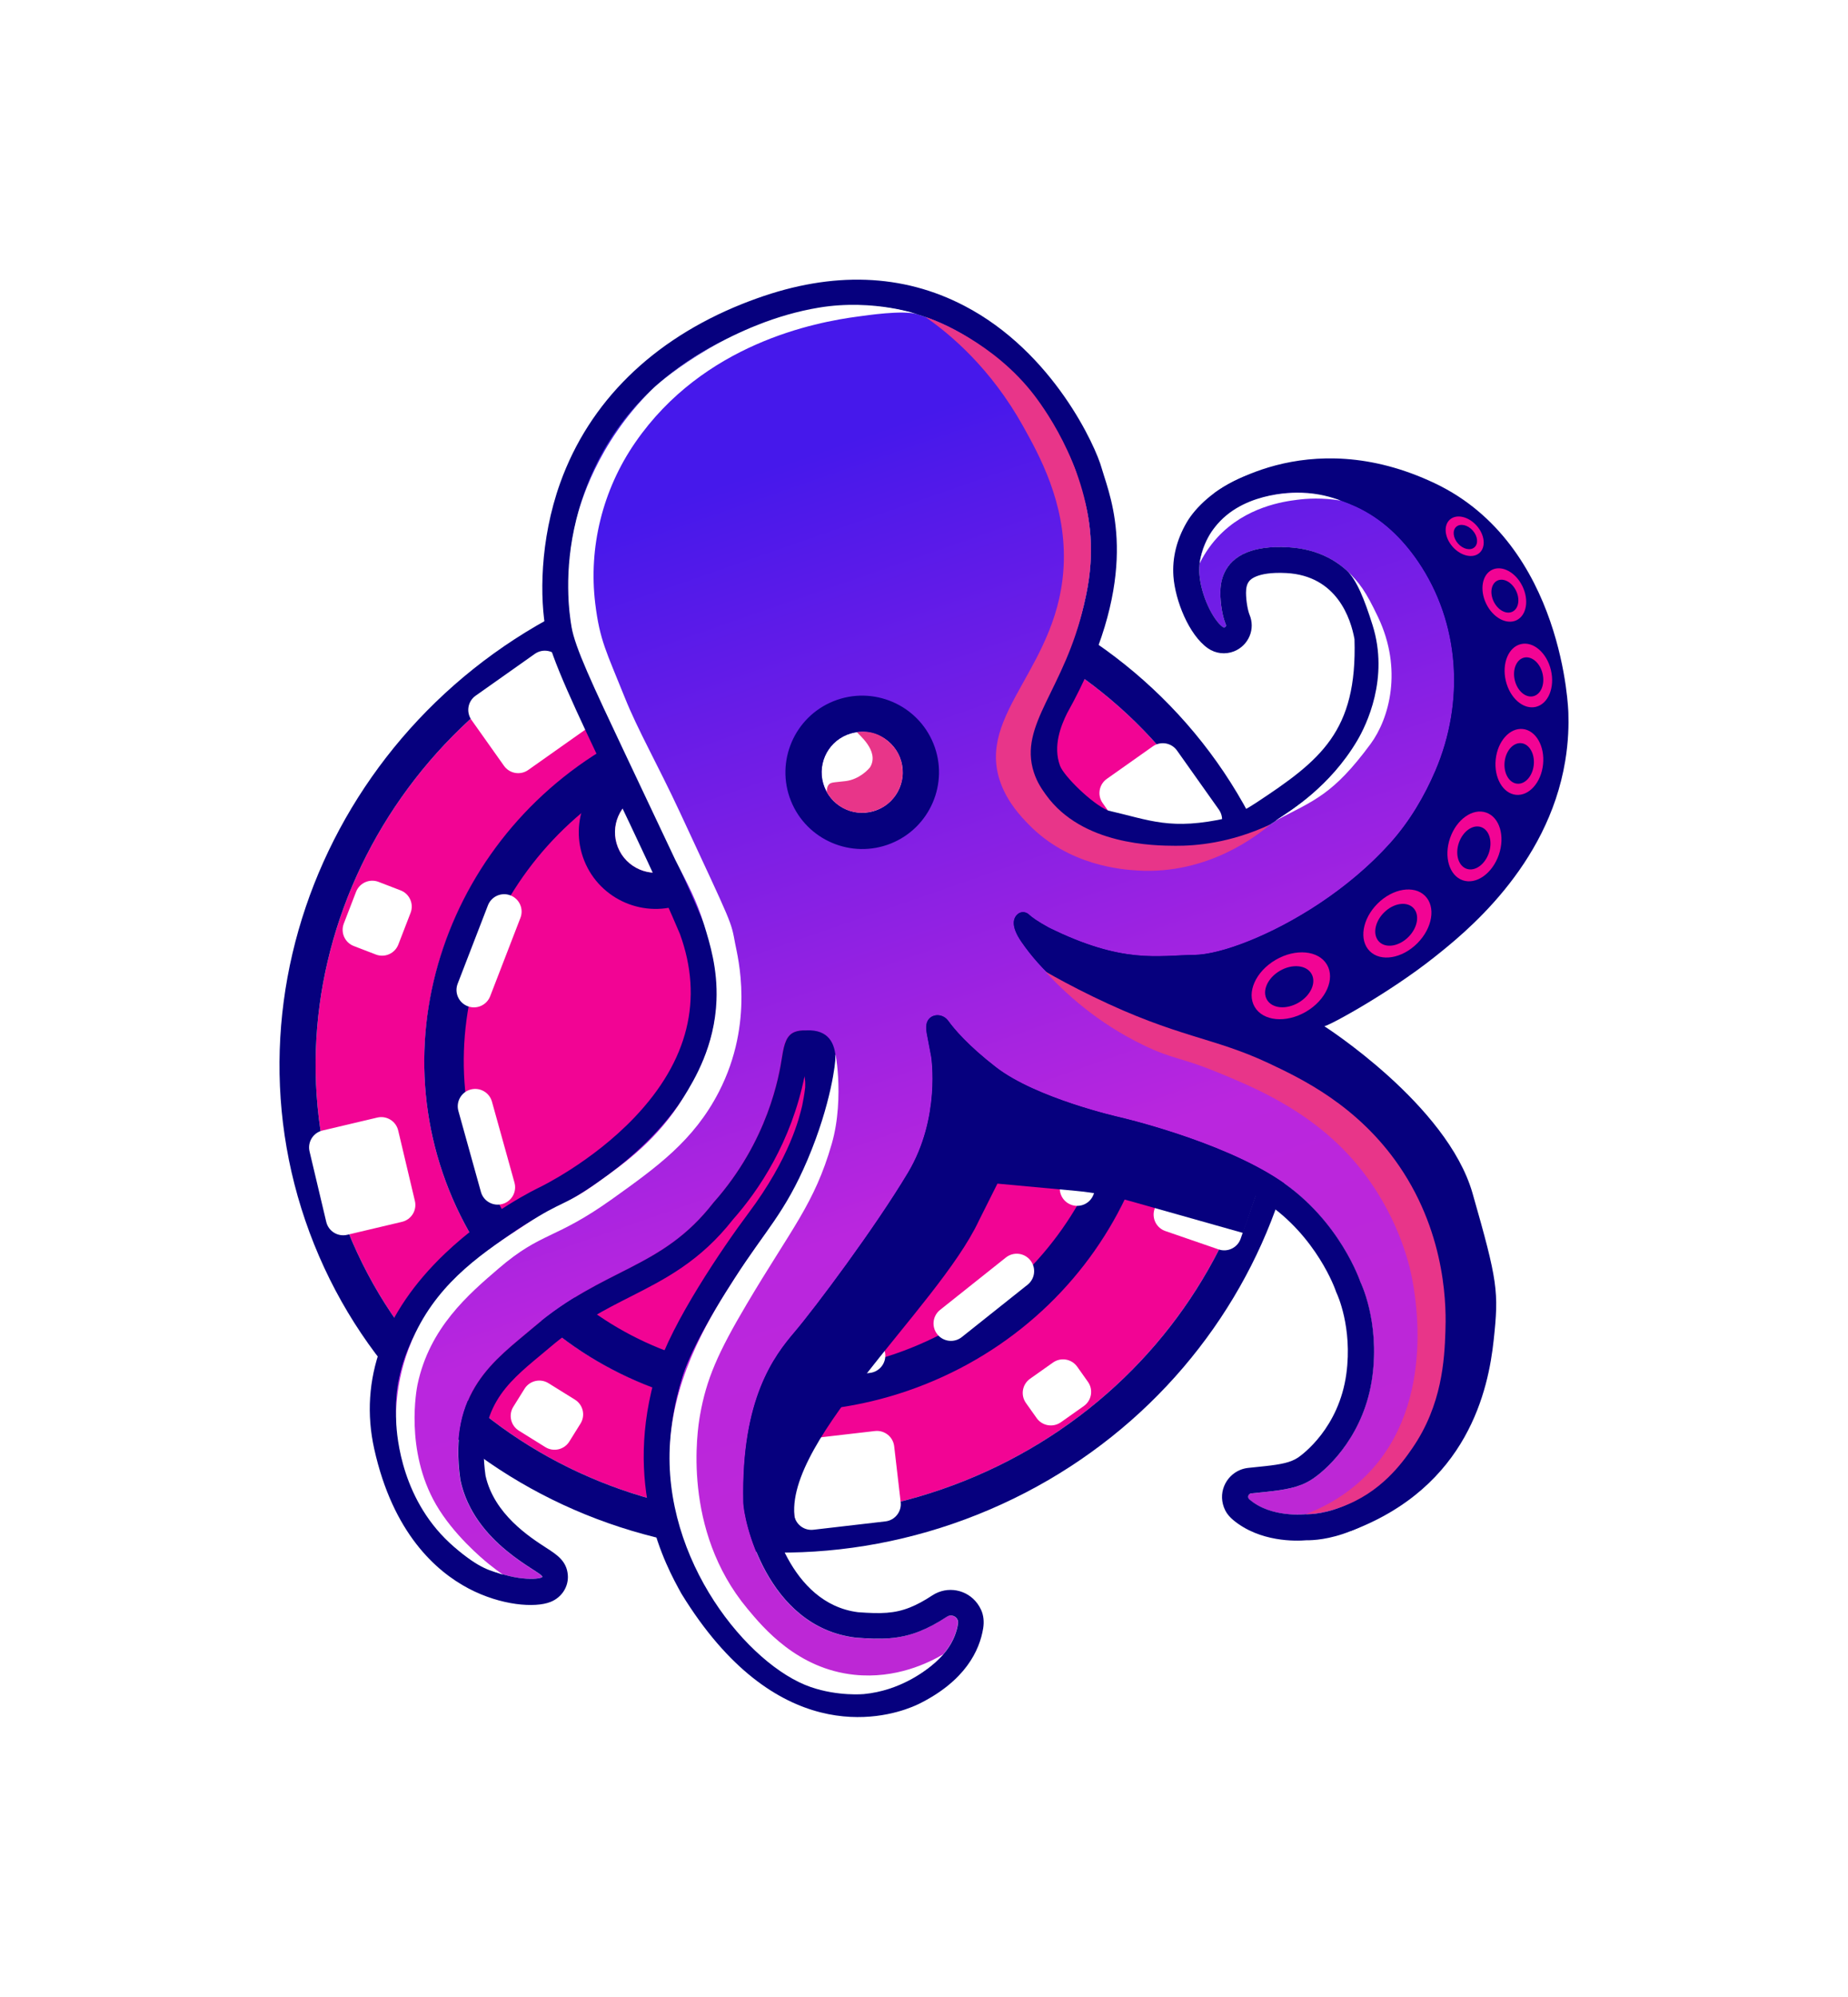 <svg width="1653" height="1785" viewBox="0 0 1653 1785" fill="none" xmlns="http://www.w3.org/2000/svg">
<g filter="url(#filter0_d_778_149)">
<path d="M862.586 1323.85C1082.32 1235.94 1191.65 993.351 1106.79 782.005C1021.93 570.658 775.002 470.591 555.27 558.497C335.538 646.404 226.204 888.997 311.067 1100.34C395.93 1311.69 642.854 1411.76 862.586 1323.85Z" fill="#F20494"/>
<path d="M827.573 1236.65C997.231 1168.78 1081.65 981.466 1016.12 818.277C950.596 655.089 759.941 577.821 590.283 645.696C420.625 713.57 336.209 900.883 401.734 1064.07C467.26 1227.26 657.914 1304.53 827.573 1236.65Z" fill="white"/>
<path d="M555.27 558.497C775.019 470.584 1021.92 570.636 1106.79 782.005C1191.66 993.373 1082.34 1235.94 862.586 1323.85C642.854 1411.76 395.93 1311.69 311.067 1100.34C226.204 888.997 335.538 646.404 555.27 558.497ZM543.214 528.473C307.222 622.885 189.606 884.796 280.988 1112.38C372.37 1339.96 638.692 1448.27 874.642 1353.88C1110.59 1259.48 1228.25 997.553 1136.87 769.971C1045.49 542.389 779.163 434.079 543.214 528.473Z" fill="#06007E"/>
<path d="M819.237 1215.89C976.982 1152.79 1055.47 978.63 994.551 826.907C933.628 675.184 756.364 603.347 598.619 666.455C440.874 729.563 362.383 903.718 423.305 1055.44C484.227 1207.16 661.492 1279 819.237 1215.89Z" fill="#F20494"/>
<path d="M794.093 1153.27C915.884 1104.55 976.486 970.089 929.451 852.951C882.416 735.813 745.555 680.352 623.763 729.076C501.972 777.801 441.37 912.259 488.405 1029.4C535.44 1146.54 672.301 1202 794.093 1153.27Z" fill="#F20494"/>
<path d="M602.993 677.349C754.463 616.752 924.702 685.743 983.206 831.445C1041.71 977.147 966.332 1144.4 814.863 1205C663.393 1265.6 493.154 1196.61 434.649 1050.9C376.145 905.201 451.523 737.947 602.993 677.349ZM594.675 656.633C431.99 721.717 350.895 902.31 413.878 1059.16C476.86 1216.02 660.462 1290.71 823.147 1225.63C985.832 1160.55 1066.93 979.953 1003.94 823.099C940.961 666.246 757.36 591.549 594.675 656.633Z" fill="#06007E"/>
<path d="M598.619 666.455C756.362 603.348 933.618 675.157 994.551 826.907C1055.48 978.657 976.981 1152.79 819.237 1215.89C661.494 1279 484.238 1207.19 423.305 1055.44C362.373 903.692 440.875 729.562 598.619 666.455ZM589.956 644.881C420.567 712.647 336.134 900.698 401.717 1064.03C467.3 1227.36 658.477 1305.15 827.866 1237.38C997.254 1169.62 1081.69 981.565 1016.1 818.234C950.522 654.904 759.344 577.115 589.956 644.881Z" fill="#06007E"/>
<path d="M805.637 1342.86L799.83 1292.92C798.839 1284.4 791.119 1278.3 782.586 1279.29L718.162 1286.75C709.629 1287.74 703.514 1295.45 704.505 1303.97L710.312 1353.91C711.302 1362.42 719.023 1368.53 727.556 1367.54L791.98 1360.07C800.513 1359.09 806.628 1351.38 805.637 1342.86Z" fill="white"/>
<path d="M1121.3 1026.37L1073.69 1009.96C1065.57 1007.16 1056.72 1011.46 1053.91 1019.57L1032.74 1080.76C1029.94 1088.86 1034.25 1097.7 1042.37 1100.5L1089.98 1116.91C1098.1 1119.71 1106.96 1115.41 1109.76 1107.3L1130.93 1046.11C1133.73 1038 1129.42 1029.16 1121.3 1026.37Z" fill="white"/>
<path d="M509.226 1288.71L519.259 1272.62C523.799 1265.34 521.569 1255.77 514.276 1251.24L490.619 1236.53C483.327 1232 473.734 1234.23 469.193 1241.51L459.161 1257.59C454.62 1264.87 456.851 1274.44 464.143 1278.98L487.8 1293.68C495.093 1298.21 504.685 1295.98 509.226 1288.71Z" fill="white"/>
<path d="M996.224 977.877L996.181 977.86C988.166 974.775 979.163 978.759 976.072 986.76L948.987 1056.86C945.896 1064.86 949.888 1073.85 957.903 1076.93L957.946 1076.95C965.961 1080.04 974.965 1076.05 978.056 1068.05L1005.14 997.95C1008.23 989.949 1004.24 980.962 996.224 977.877Z" fill="white"/>
<path d="M791.786 1210.12L791.781 1210.07C790.79 1201.55 783.07 1195.45 774.536 1196.44L699.766 1205.1C691.233 1206.09 685.118 1213.8 686.109 1222.31L686.114 1222.36C687.104 1230.88 694.825 1236.98 703.358 1235.99L778.129 1227.33C786.662 1226.34 792.776 1218.64 791.786 1210.12Z" fill="white"/>
<path d="M1045.46 774.479L1086.57 745.434C1093.58 740.48 1095.24 730.79 1090.28 723.791L1052.81 670.951C1047.85 663.952 1038.14 662.294 1031.13 667.248L990.016 696.293C983.004 701.246 981.343 710.936 986.306 717.935L1023.78 770.776C1028.74 777.775 1038.45 779.433 1045.46 774.479Z" fill="white"/>
<path d="M892.189 1058.12L961.953 1064.56C978.322 1066.08 994.485 1069.07 1010.3 1073.55L1111.93 1102.23L1135.37 1033.66L800.468 874.534L792.483 864.088L627.931 1262.36L656.249 1364.93L712.581 1364.5C690.57 1296.64 838.616 1170.26 875.544 1091.32" fill="#06007E"/>
<path d="M572.903 710.345C591.509 702.902 612.636 711.923 620.094 730.495C627.551 749.067 618.513 770.156 599.907 777.599C581.301 785.043 560.174 776.022 552.716 757.45C545.259 738.878 554.297 717.789 572.903 710.345ZM560.847 680.322C525.697 694.384 508.549 734.398 522.637 769.483C536.725 804.569 576.813 821.685 611.963 807.623C647.113 793.561 664.261 753.546 650.173 718.461C636.085 683.376 595.997 666.259 560.847 680.322Z" fill="#06007E"/>
<path d="M599.907 777.599C618.513 770.156 627.551 749.067 620.094 730.495C612.636 711.923 591.509 702.902 572.903 710.345C554.297 717.789 545.259 738.878 552.716 757.45C560.174 776.022 581.301 785.043 599.907 777.599Z" fill="white"/>
<path d="M529.146 629.284L500.048 588.248C495.085 581.25 485.378 579.592 478.366 584.546L425.428 621.946C418.416 626.9 416.755 636.59 421.718 643.589L450.816 684.624C455.779 691.623 465.487 693.281 472.499 688.327L525.436 650.926C532.448 645.973 534.109 636.283 529.146 629.284Z" fill="white"/>
<path d="M973.143 1235.32L963.542 1221.78C958.579 1214.78 948.871 1213.12 941.859 1218.08L921.38 1232.54C914.368 1237.5 912.707 1247.19 917.67 1254.19L927.271 1267.73C932.234 1274.73 941.942 1276.38 948.953 1271.43L969.433 1256.96C976.445 1252.01 978.106 1242.32 973.143 1235.32Z" fill="white"/>
<path d="M1085.86 441.11C1085.86 441.11 1167.78 377.077 1283.52 432.076C1399.27 487.076 1402.87 637.269 1402.87 637.269C1403.23 647.48 1403.02 662.599 1400.04 680.414C1384.35 775.104 1309.43 834.696 1283.11 855.583C1241.68 888.535 1185.12 919.078 1184.27 917.328C1184.23 917.242 1184.26 917.182 1184.26 917.182C1184.26 917.182 1294.4 987.416 1317.13 1066.63C1339.82 1145.87 1340.74 1154.61 1336.07 1198C1331.41 1241.43 1313.49 1329.2 1208.24 1368.66C1261.87 1236.79 1224.53 1075.11 1224.53 1075.11L1109.44 957.52L935.623 915.397L866.001 828.952L975.479 795.558L1159.8 794.547L1267.99 613.619L1232.56 505.879L1180.7 464.153L1119.47 457.485L1085.97 441.119L1085.86 441.11Z" fill="#06007E"/>
<path d="M357.309 1290.28C328.301 1159.66 492.413 1082.35 492.413 1082.35C492.413 1082.35 689.482 989.874 629.822 826.763C587.708 726.724 518.677 598.525 511.223 560.587C503.77 522.649 495.575 356.421 684.924 288.436C874.273 220.45 956.552 399.9 963.24 424.505C969.928 449.11 999.936 509.188 934.066 627.088C923.327 648.908 895.755 706.683 961.726 734.851C1027.7 763.019 1076.15 776.74 1136.33 737.082C1196.51 697.424 1238.22 665.158 1234.76 569.117C1229.38 536.222 1207.79 492.244 1151.97 489.236C1096.15 486.229 1091.54 516.993 1091.57 529.976C1091.59 539.578 1093.49 551.263 1096.54 558.503C1097.2 560.133 1095.31 561.636 1093.91 560.65C1084.84 554.324 1074.16 531.961 1072.89 513.505C1072.48 507.645 1072.34 494.757 1081.7 478.568C1093.74 457.871 1143.01 420.984 1212.69 452.796C1236.57 463.702 1254.65 481.761 1268.25 501.607C1306.06 556.772 1310.24 627.782 1283.85 689.264C1274.49 711.03 1261.46 733.864 1243.39 753.938C1186.72 816.881 1102.41 853.201 1068.78 853.662C1035.15 854.123 1004.48 862.064 937.962 829.185C927.866 823.666 922.834 819.954 920.349 817.614C917.673 815.05 913.444 814.701 910.548 817.054C906.338 820.481 903.739 827.544 913.617 841.961C931.214 867.528 959.481 894.203 990.349 904.256C1021.22 914.308 1119.89 947.413 1145.44 962.48C1170.99 977.548 1224.53 1013.63 1246.07 1052.75C1267.62 1091.87 1278.43 1121.15 1282.54 1155.74L1284.04 1168.04C1285.99 1184.33 1285.25 1200.75 1281.83 1216.81C1275 1248.86 1260.62 1301.36 1236.69 1323.38C1201.07 1356.15 1167.86 1353.66 1167.86 1353.66C1167.86 1353.66 1136.81 1357.32 1117.38 1340.35C1115.4 1338.65 1116.57 1335.35 1119.14 1335.06C1144.06 1332.51 1160.43 1331.44 1174.55 1321.76C1189.83 1311.26 1220.6 1280.93 1227.37 1230.98C1234.14 1181.03 1216.74 1146.13 1216.74 1146.13C1216.74 1146.13 1198.53 1091.08 1144.6 1055.16C1090.68 1019.24 1000.94 998.687 1000.94 998.687C1000.94 998.687 926.926 982.049 890.828 954.126C865.662 934.674 853.264 919.821 848.067 912.591C844.917 908.226 838.993 906.265 834.112 908.516C830.202 910.329 827.136 914.493 828.956 923.87L832.925 944.684C832.925 944.684 841.628 999.148 812.141 1048.43C782.655 1097.71 728.986 1169.36 710.759 1190.79C692.532 1212.22 662.953 1250.34 664.873 1342.56C664.737 1356.76 684.885 1454.38 765.371 1464.05C795.778 1466.37 815.902 1465.69 846.861 1445.29C851.432 1442.26 857.598 1446.07 856.777 1451.47C854.577 1465.5 845.659 1485.64 811.509 1502.44C791.03 1512.18 707.113 1538.93 629.573 1412.64C613.667 1383.96 582.513 1320.9 610.003 1231.5C621.136 1194.89 664.297 1129.98 687.881 1098.54C724.682 1049.47 735.028 1005.8 740.801 987.265C746.573 968.727 756.248 923.637 721.078 921.13C705.269 920.635 701.947 928.136 699.38 944.845C696.812 961.553 687.096 1019.95 638.031 1075.12C591.523 1135.05 540.639 1132.66 477.089 1186.65C442.655 1215.91 400.285 1243.66 411.627 1322.96C423.718 1380.4 484.529 1404.91 484.936 1409.52C485.344 1414.14 386.446 1420.6 357.395 1290L357.309 1290.28Z" fill="url(#paint0_linear_778_149)"/>
<path d="M672.511 293.153C676.55 291.537 680.704 289.975 684.924 288.436C874.247 220.51 956.552 399.9 963.24 424.505C969.928 449.11 999.936 509.188 934.066 627.088C923.327 648.908 899.53 711.843 965.484 739.968C1020.38 763.407 1059.37 771.704 1106.85 752.708C1116.43 748.874 1126.19 743.728 1136.32 737.037C1196.5 697.378 1238.2 665.112 1234.75 569.072C1229.37 536.177 1207.77 492.199 1151.96 489.191C1135.95 488.327 1124.16 490.257 1115.48 493.73C1093.86 502.377 1091.54 520.681 1091.56 529.931C1091.57 539.532 1093.47 551.218 1096.53 558.458C1096.94 559.487 1096.39 560.457 1095.53 560.801C1095.01 561.007 1094.41 560.999 1093.9 560.605C1084.85 554.219 1074.2 531.899 1072.88 513.46C1072.47 507.6 1072.33 494.712 1081.69 478.522C1087.33 468.848 1101.12 455.616 1121.32 447.536C1144.3 438.339 1175.61 435.821 1212.68 452.75C1236.56 463.657 1254.63 481.716 1268.24 501.562C1306.05 556.727 1310.22 627.737 1283.84 689.218C1274.48 710.985 1261.45 733.819 1243.38 753.893C1205.79 795.663 1156 825.687 1116.94 841.313C1097.14 849.238 1080.08 853.471 1068.77 853.617C1035.14 854.077 1004.47 862.018 937.951 829.14C927.898 823.604 922.883 819.935 920.38 817.551C918.204 815.485 915.057 814.852 912.393 815.918C911.748 816.176 911.138 816.519 910.58 816.992C906.37 820.418 903.77 827.482 913.692 841.882C931.289 867.449 959.555 894.124 990.423 904.176C1021.29 914.229 1119.97 947.333 1145.52 962.401C1171.08 977.511 1224.6 1013.55 1246.15 1052.67C1267.69 1091.79 1278.5 1121.07 1282.62 1155.66L1284.11 1167.96C1286.07 1184.25 1285.33 1200.67 1281.9 1216.73C1275.07 1248.78 1260.69 1301.28 1236.77 1323.3C1223.59 1335.44 1210.71 1342.74 1199.75 1347.12C1181.1 1354.58 1167.95 1353.62 1167.95 1353.62C1167.95 1353.62 1136.9 1357.28 1117.45 1340.27C1115.69 1338.73 1116.39 1336.01 1118.41 1335.21C1118.67 1335.1 1118.93 1335 1119.24 1335.02C1138.34 1333.06 1152.43 1332 1164.34 1327.24C1167.95 1325.79 1171.4 1323.96 1174.68 1321.7C1189.97 1311.21 1220.73 1280.88 1227.51 1230.93C1234.28 1180.97 1216.87 1146.07 1216.87 1146.07C1216.87 1146.07 1198.66 1091.03 1144.74 1055.11C1090.83 1019.22 1001.07 998.633 1001.07 998.633C1001.07 998.633 927.061 981.995 890.963 954.072C865.796 934.62 853.399 919.767 848.201 912.537C845.147 908.283 839.532 906.348 834.719 908.273C834.547 908.342 834.419 908.393 834.247 908.462C830.337 910.275 827.271 914.439 829.091 923.816L833.06 944.63C833.06 944.63 841.762 999.094 812.276 1048.38C782.79 1097.66 729.121 1169.31 710.894 1190.74C692.667 1212.17 663.087 1250.29 665.008 1342.51C664.871 1356.7 685.02 1454.33 765.506 1463.99C787.368 1465.65 803.89 1465.81 822.969 1458.18C830.446 1455.19 838.291 1451 847.013 1445.28C847.408 1445.02 847.778 1444.82 848.207 1444.65C852.59 1442.89 857.716 1446.47 856.929 1451.46C854.729 1465.49 845.811 1485.63 811.661 1502.43C810.406 1503.03 808.919 1503.68 807.244 1504.35C780.989 1514.85 702.584 1531.23 629.725 1412.63C613.819 1383.95 582.665 1320.89 610.155 1231.49C621.288 1194.88 664.449 1129.97 688.033 1098.53C724.834 1049.46 733.687 1009.28 740.953 987.254C744.836 971.463 761.288 919.281 721.23 921.119C716.94 920.993 713.536 921.459 710.872 922.525C703.696 925.396 701.432 932.674 699.532 944.834C696.964 961.542 687.248 1019.94 638.183 1075.11C591.675 1135.04 540.791 1132.64 477.241 1186.64C442.807 1215.9 400.437 1243.65 411.779 1322.95C423.87 1380.39 484.681 1404.89 485.088 1409.51C485.106 1409.8 484.771 1410.09 484.126 1410.34C473.899 1414.44 384.874 1412.81 357.564 1290.03C328.556 1159.41 492.668 1082.1 492.668 1082.1C492.668 1082.1 689.737 989.623 630.077 826.511C587.963 726.473 518.932 598.274 511.478 560.336C504.223 523.264 496.256 363.566 672.777 292.947M663.9 271.707C583.46 303.888 527.174 359.212 501.134 431.607C482.636 483.164 482.758 535.635 488.495 564.951C493.145 588.579 514.107 633.209 547.94 704.053C567.999 746.059 590.735 793.615 608.257 835.141C629.307 893.278 615.668 948.366 567.614 998.854C529.345 1039.05 482.991 1061.23 482.536 1061.46C480.74 1062.33 437.66 1082.85 398.014 1120.62C342.913 1173.18 321.025 1233.56 334.736 1295.28C351.447 1370.43 389.871 1404.64 419.153 1420.06C448.116 1435.3 478.566 1437.61 492.488 1432.04C502.586 1428 508.795 1418.25 507.893 1407.8C506.819 1395.44 498.141 1389.85 488.913 1383.89C473.631 1374.02 441.922 1353.55 434.281 1319.12C425.979 1259.32 452.664 1237.1 483.602 1211.43C486.411 1209.11 489.178 1206.81 491.927 1204.46C517.581 1182.65 541.213 1170.71 564.046 1159.13C594.707 1143.58 626.408 1127.51 655.679 1090.12C678.802 1063.99 707.665 1021.23 719.736 961.741C719.497 964.126 720.503 963.276 720.216 972.252C719.327 979.477 718.582 982.961 717.52 988.514C715.051 998.761 706.72 1034.9 669.197 1084.91C646.618 1115 600.476 1183.04 587.74 1224.97C555.995 1328.13 596.036 1400.27 609.17 1424.04C609.291 1424.34 609.514 1424.65 609.678 1424.93C693.57 1561.57 788.431 1536.86 815.545 1526.02C817.565 1525.21 819.482 1524.39 821.32 1523.51C821.406 1523.47 821.535 1523.42 821.621 1523.39C863.678 1502.68 876.278 1475.18 879.437 1455.6C880.318 1449.97 879.91 1444.11 877.491 1438.96C870.328 1423.6 853.338 1417.8 839.287 1423.43C837.439 1424.17 835.66 1425.08 833.968 1426.2C826.715 1430.99 820.193 1434.5 814.048 1436.96C800.169 1442.51 787.954 1442.77 767.493 1441.25C705.86 1433.45 688.183 1353.9 687.831 1342.84C687.831 1342.59 687.814 1342.55 687.814 1342.3C686.026 1255.5 713.478 1223.26 728.209 1205.91C747.93 1182.74 802.235 1109.94 831.841 1060.46C855.686 1020.6 857.806 978.189 856.923 956.241C862.548 961.308 869.034 966.778 876.534 972.539C916.244 1003.25 992.515 1020.67 995.739 1021.38C996.513 1021.56 1081.97 1041.49 1131.64 1074.53C1177.85 1105.28 1194.5 1153.08 1194.65 1153.57C1195.04 1154.66 1195.34 1155.53 1195.85 1156.57C1195.92 1156.74 1209.92 1186.39 1204.29 1228.02C1197.72 1276.6 1164.99 1300.29 1161.29 1302.87C1159.48 1304.09 1157.59 1305.09 1155.44 1305.95C1147.66 1309.07 1136.79 1310.18 1121.79 1311.7L1116.62 1312.23C1114.18 1312.5 1111.81 1313.05 1109.53 1313.97C1096.21 1319.29 1088.5 1335.37 1096.01 1350.34C1097.67 1353.61 1100.18 1356.39 1102.98 1358.75C1126.87 1378.76 1159.37 1377.71 1168.39 1376.94C1174.4 1377.02 1189.15 1376.35 1208.14 1368.75C1223.82 1362.48 1238.61 1352.98 1252.19 1340.48C1274.23 1320.21 1291.74 1280.35 1304.23 1222.04C1308.22 1203.41 1309.12 1184.29 1306.86 1165.38L1305.37 1153.08C1301 1116.5 1289.63 1084.21 1266.17 1041.67C1239.93 994.076 1176.01 953.885 1157.04 942.657C1127.17 925.036 1018.76 889.304 997.32 882.351C987.569 879.183 978.101 873.861 969.371 867.397C1006.46 879.642 1031.61 878.44 1054.4 877.335C1059.39 877.083 1064.14 876.873 1068.85 876.784C1087.34 876.506 1109.77 869.025 1125.32 862.802C1175.13 842.878 1225.63 807.937 1260.38 769.395C1278.18 749.63 1293.13 725.774 1304.92 698.359C1335.29 627.565 1328.68 549.117 1287.16 488.566C1269.22 462.391 1247.33 443.271 1222.15 431.739C1174.39 409.925 1136.19 416.644 1112.56 426.099C1086.39 436.568 1069.03 454.068 1061.52 466.927C1052.46 482.498 1048.46 498.735 1049.6 515.106C1051.15 536.737 1063.36 567.499 1080.39 579.5C1087.32 584.343 1096.11 585.358 1103.93 582.23C1110.12 579.754 1115.12 574.817 1117.7 568.706C1120.31 562.535 1120.27 555.73 1117.69 549.545C1116.18 545.917 1114.56 537.406 1114.54 529.898C1114.51 520.751 1118.14 517.505 1123.94 515.184C1128.28 513.448 1136.44 511.529 1150.6 512.283C1196.06 514.706 1208.34 553.353 1211.56 571.43C1214.1 653.897 1181.33 679.601 1123.44 717.748C1114.84 723.425 1106.33 727.927 1098.12 731.211C1046.93 742.581 1029.41 733.36 990.901 724.523C976.756 718.483 951.68 693.917 948.175 684.566C941.604 666.835 949.122 648.544 954.418 637.763C1018.56 522.644 997.637 456.991 987.557 425.43C986.687 422.642 985.929 420.257 985.377 418.387C980.284 399.616 942.333 314.788 862.504 273.347C807.381 244.622 744.892 242.391 677.109 266.721C672.657 268.303 668.197 269.988 663.9 271.707Z" fill="#06007E"/>
<path d="M784.719 724.023C803.325 716.58 812.362 695.491 804.905 676.919C797.448 658.347 776.32 649.326 757.714 656.77C739.108 664.213 730.071 685.303 737.528 703.874C744.985 722.446 766.113 731.467 784.719 724.023Z" fill="white"/>
<path d="M757.731 656.813C776.337 649.369 797.465 658.39 804.922 676.962C812.38 695.534 803.342 716.623 784.736 724.066C766.13 731.51 745.002 722.489 737.545 703.917C730.088 685.345 739.125 664.256 757.731 656.813ZM745.676 626.789C710.526 640.851 693.378 680.865 707.466 715.951C721.554 751.036 761.642 768.152 796.792 754.09C831.941 740.028 849.089 700.013 835.001 664.928C820.914 629.843 780.825 612.727 745.676 626.789Z" fill="#06007E"/>
<path d="M1323.35 494.299C1329.26 489.073 1328.14 478.159 1320.84 469.922C1313.53 461.686 1302.82 459.246 1296.9 464.472C1290.99 469.698 1292.11 480.612 1299.41 488.849C1306.72 497.085 1317.43 499.525 1323.35 494.299Z" fill="#F20494"/>
<path d="M1318.89 489.263C1322.53 486.046 1321.84 479.33 1317.34 474.261C1312.85 469.193 1306.26 467.691 1302.61 470.908C1298.97 474.124 1299.67 480.84 1304.16 485.909C1308.65 490.978 1315.25 492.479 1318.89 489.263Z" fill="#06007E"/>
<path d="M1356.55 554.442C1365.49 550.107 1367.84 536.505 1361.79 524.062C1355.74 511.618 1343.58 505.045 1334.63 509.38C1325.69 513.715 1323.34 527.316 1329.39 539.76C1335.44 552.203 1347.6 558.777 1356.55 554.442Z" fill="#F20494"/>
<path d="M1352.84 546.826C1358.36 544.152 1359.82 535.768 1356.09 528.099C1352.36 520.431 1344.86 516.383 1339.34 519.058C1333.82 521.732 1332.37 530.116 1336.1 537.784C1339.83 545.453 1347.32 549.501 1352.84 546.826Z" fill="#06007E"/>
<path d="M1387.28 599.091C1383.6 583.595 1371.59 573.168 1360.44 575.802C1349.29 578.437 1343.24 593.134 1346.91 608.63C1350.59 624.126 1362.61 634.553 1373.75 631.919C1384.9 629.285 1390.95 614.587 1387.28 599.091Z" fill="#F20494"/>
<path d="M1379.8 602.205C1377.54 592.669 1370.14 586.254 1363.27 587.877C1356.41 589.5 1352.67 598.546 1354.93 608.082C1357.2 617.618 1364.6 624.033 1371.46 622.41C1378.33 620.787 1382.06 611.741 1379.8 602.205Z" fill="#06007E"/>
<path d="M1380.24 683.328C1381.93 667.083 1373.83 652.927 1362.13 651.708C1350.43 650.489 1339.57 662.67 1337.88 678.914C1336.18 695.159 1344.28 709.316 1355.98 710.535C1367.68 711.753 1378.54 699.572 1380.24 683.328Z" fill="#F20494"/>
<path d="M1371.92 683.844C1372.96 673.843 1367.97 665.128 1360.78 664.378C1353.58 663.628 1346.9 671.128 1345.85 681.128C1344.81 691.129 1349.8 699.844 1356.99 700.594C1364.19 701.343 1370.87 693.844 1371.92 683.844Z" fill="#06007E"/>
<path d="M1340.65 764.184C1346.44 747.467 1341.37 730.553 1329.33 726.405C1317.3 722.257 1302.85 732.446 1297.07 749.163C1291.29 765.88 1296.36 782.794 1308.39 786.942C1320.43 791.09 1334.87 780.901 1340.65 764.184Z" fill="#F20494"/>
<path d="M1331.73 762.639C1335.29 752.339 1332.19 741.922 1324.79 739.374C1317.4 736.825 1308.51 743.109 1304.95 753.409C1301.39 763.71 1304.49 774.126 1311.89 776.675C1319.28 779.223 1328.17 772.939 1331.73 762.639Z" fill="#06007E"/>
<path d="M1267.73 843.3C1281.38 829.643 1284.49 810.637 1274.66 800.849C1264.83 791.06 1245.8 794.196 1232.14 807.853C1218.49 821.51 1215.39 840.516 1225.22 850.304C1235.04 860.093 1254.08 856.956 1267.73 843.3Z" fill="#F20494"/>
<path d="M1259.8 837.63C1268.2 829.23 1270.11 817.54 1264.07 811.519C1258.02 805.498 1246.31 807.427 1237.92 815.827C1229.52 824.227 1227.61 835.917 1233.66 841.938C1239.7 847.959 1251.41 846.03 1259.8 837.63Z" fill="#06007E"/>
<path d="M1168.2 904.429C1186.05 894 1194.44 875.172 1186.94 862.376C1179.43 849.579 1158.88 847.66 1141.03 858.089C1123.18 868.518 1114.79 887.346 1122.29 900.143C1129.8 912.939 1150.35 914.858 1168.2 904.429Z" fill="#F20494"/>
<path d="M1161.51 896.339C1172.5 889.919 1177.67 878.34 1173.06 870.477C1168.45 862.615 1155.8 861.445 1144.82 867.865C1133.83 874.285 1128.66 885.863 1133.27 893.726C1137.88 901.589 1150.52 902.758 1161.51 896.339Z" fill="#06007E"/>
<path d="M358.338 795.966L338.599 788.368C330.584 785.282 321.581 789.267 318.49 797.267L307.53 825.636C304.439 833.636 308.43 842.623 316.445 845.708L336.184 853.307C344.199 856.392 353.203 852.407 356.294 844.407L367.254 816.039C370.345 808.038 366.353 799.051 358.338 795.966Z" fill="white"/>
<path d="M456.607 800.439L456.563 800.422C448.548 797.337 439.545 801.321 436.454 809.322L409.369 879.424C406.278 887.424 410.27 896.411 418.285 899.496L418.328 899.513C426.344 902.598 435.347 898.614 438.438 890.613L465.522 820.511C468.613 812.511 464.622 803.524 456.607 800.439Z" fill="white"/>
<path d="M921.627 1126.67L921.598 1126.63C916.244 1119.92 906.457 1118.82 899.74 1124.17L840.881 1171C834.163 1176.35 833.059 1186.12 838.414 1192.82L838.443 1192.86C843.798 1199.56 853.584 1200.66 860.301 1195.32L919.16 1148.48C925.878 1143.14 926.982 1133.37 921.627 1126.67Z" fill="white"/>
<path d="M420.886 974.023L420.842 974.036C412.565 976.332 407.72 984.89 410.02 993.152L430.175 1065.54C432.475 1073.8 441.049 1078.64 449.326 1076.34L449.371 1076.33C457.648 1074.04 462.493 1065.48 460.192 1057.22L440.038 984.825C437.738 976.564 429.163 971.727 420.886 974.023Z" fill="white"/>
<path d="M337.452 999.071L288.441 1010.65C280.081 1012.63 274.909 1021 276.888 1029.34L291.832 1092.34C293.811 1100.68 302.192 1105.84 310.551 1103.87L359.563 1092.28C367.922 1090.31 373.095 1081.94 371.115 1073.6L356.172 1010.6C354.193 1002.26 345.812 997.096 337.452 999.071Z" fill="white"/>
<path d="M747.211 945.472C745.8 931.152 756.209 980.304 743.988 1022.53C728.483 1076.32 708.168 1097.89 667.863 1165.94C641.975 1209.65 631.77 1233.05 626.102 1265.38C623.867 1278.07 609.693 1367.48 668.532 1438.12C682.814 1455.31 713.313 1491.89 764.268 1497.2C801.484 1501.07 830.934 1486.36 843.617 1478.94C841.195 1481.6 837.656 1485.21 833.016 1489.06C827.26 1493.85 805.059 1511.34 772.687 1514.44C772.687 1514.44 749.676 1516.62 725.179 1508.15C669.375 1488.91 592.14 1394.81 599.332 1289.38C603.647 1226.23 637.283 1173.74 657.127 1142.8C684.675 1099.87 702.175 1084.21 722.353 1036.71C743.697 986.405 747.505 948.69 747.211 945.472Z" fill="white"/>
<path d="M820.097 280.903C823.424 281.862 782.426 266.703 732.401 275.017C655.309 287.838 594.815 336.781 583.012 348.373C533.685 396.93 518.833 451.11 515.55 464.172C503.71 511.073 509.316 549.253 511.249 560.527C514.365 578.844 529.482 611.029 559.554 674.616C589.254 737.406 604.088 768.758 604.122 768.844C615.597 791.335 622.938 804.526 629.805 826.72C634.983 843.466 641.979 866.105 640.889 894.319C639.25 935.198 621.476 964.711 611.163 981.382C588.253 1018.47 559.564 1039.31 534.269 1057.3C504.798 1078.3 503.281 1073.03 470.758 1094.25C433.75 1118.47 394.483 1144.13 371.614 1191.51C353.201 1229.75 354.093 1264.14 354.382 1270.94C354.924 1284.71 359.46 1342.83 406.304 1382.98C430.199 1403.49 438.856 1403.81 449.896 1407.71C446.714 1405.5 442.19 1402.18 436.952 1397.95C431.094 1393.18 405.6 1371.92 390.005 1345C361.87 1296.42 372.766 1241.08 373.486 1237.66C384.188 1186.93 418.931 1157.2 446.011 1133.97C484.741 1100.76 496.025 1108.74 547.87 1071.67C587.505 1043.32 620.534 1019.75 643.035 976.048C675.185 913.654 659.809 855.238 657.669 843.948C653.632 822.714 656.206 829.499 608.314 726.496C587.764 682.397 570.576 652.883 558.701 623.185C542.555 582.849 536.454 572.746 532.407 539.318C526.399 489.701 538.742 438.217 568.267 395.491C629.232 307.231 728.748 288.028 767.746 282.93C775.095 281.981 806.89 277.077 820.105 280.8L820.097 280.903Z" fill="white"/>
<path d="M828.059 283.592C849.509 298.508 886.004 328.661 915.354 381.386C929.547 406.921 952.881 448.761 951.559 501.859C949.2 595.844 871.861 637.488 895.235 700.419C901.806 718.151 913.79 730.482 919.932 736.836C956.2 774.248 1004.39 777.373 1017.07 778.171C1080.66 782.254 1125.66 746.03 1136.34 736.979C1100.24 753.907 1069.1 756.211 1051.45 756.103C1032.56 755.996 968.067 755.611 935.645 710.637C932.126 705.723 927.841 699.771 924.817 690.626C910.732 647.475 952.636 616.573 969.638 540.176C972.423 527.612 975.783 512.628 975.794 492.163C975.894 424.222 936.922 368.775 925.135 353.329C889.591 306.915 837.62 286.289 827.982 283.524L828.059 283.592Z" fill="#E83589"/>
<path d="M935.092 868.615C952.797 887.867 981.355 914.276 1022.64 934.249C1049.43 947.178 1055.6 944.909 1088.49 958.384C1120.85 971.67 1168.83 991.407 1207.38 1033.63C1246.65 1076.66 1258.74 1124.04 1261.34 1134.85C1264.66 1148.96 1287.75 1253.17 1222.06 1318.98C1202.78 1338.29 1181.75 1348.4 1167.83 1353.72C1175.66 1353.22 1186.96 1351.79 1199.63 1347.22C1235.32 1334.48 1254.51 1307.39 1263.27 1294.68C1289.99 1255.91 1292.01 1215.47 1292.88 1190.44C1293.53 1172.3 1295 1105.91 1251.53 1042.35C1214.27 987.96 1163.51 964.012 1135.02 950.569C1085 926.972 1053.81 927.903 977.918 891.059C959.283 882.036 944.483 873.869 935.101 868.512L935.092 868.615Z" fill="#E83589"/>
<path d="M1141.07 733.492C1154.85 724.593 1189.65 703.057 1213.9 662.24C1222.21 648.265 1242.7 606.266 1227.72 558.791C1220.38 535.542 1213.56 518.557 1204.69 510.111C1216.14 521.009 1221.61 528.531 1232.62 551.605C1254.95 598.526 1242.65 642.424 1225.92 665.097C1192.35 710.538 1175.57 715.457 1141.09 733.535L1141.07 733.492Z" fill="white"/>
<path d="M1072.98 503.809C1075.17 490.242 1080.13 480.74 1084.27 474.653C1107.9 439.859 1155.88 440.23 1164.31 440.49C1179.4 440.926 1191.52 444.538 1199.36 447.528C1182.8 444.793 1169.16 445.618 1160.03 446.834C1148.79 448.292 1114.31 452.829 1088.8 480.605C1080.83 489.32 1075.9 497.912 1072.96 503.869L1072.98 503.809Z" fill="white"/>
<path d="M739.439 707.889C739.627 706.618 739.591 704.542 740.467 702.748C742.347 698.86 745.141 699.733 756.565 698.249C768.848 696.671 777.43 687.363 778.546 685.423C786.702 670.959 767.333 656.257 766.584 654.516C769.618 654.247 784.832 651.148 798.872 666.987C809.204 678.684 807.401 693.443 807.239 694.902C806.982 696.996 804.937 711.405 791.602 720.423C790.107 721.42 776.754 730.147 760.374 725.001C747.03 720.832 740.816 710.324 739.439 707.889Z" fill="#E83589"/>
</g>
<defs>
<filter id="filter0_d_778_149" x="0" y="0" width="1653" height="1785" filterUnits="userSpaceOnUse" color-interpolation-filters="sRGB">
<feFlood flood-opacity="0" result="BackgroundImageFix"/>
<feColorMatrix in="SourceAlpha" type="matrix" values="0 0 0 0 0 0 0 0 0 0 0 0 0 0 0 0 0 0 127 0" result="hardAlpha"/>
<feOffset/>
<feGaussianBlur stdDeviation="125"/>
<feComposite in2="hardAlpha" operator="out"/>
<feColorMatrix type="matrix" values="0 0 0 0 0.282 0 0 0 0 0.181 0 0 0 0 0.904 0 0 0 0.62 0"/>
<feBlend mode="normal" in2="BackgroundImageFix" result="effect1_dropShadow_778_149"/>
<feBlend mode="normal" in="SourceGraphic" in2="effect1_dropShadow_778_149" result="shape"/>
</filter>
<linearGradient id="paint0_linear_778_149" x1="668.663" y1="424.513" x2="1076.22" y2="1598.33" gradientUnits="userSpaceOnUse">
<stop stop-color="#4618EB"/>
<stop offset="0.54" stop-color="#BA26DE"/>
<stop offset="1" stop-color="#BF28D0"/>
</linearGradient>
</defs>
</svg>
